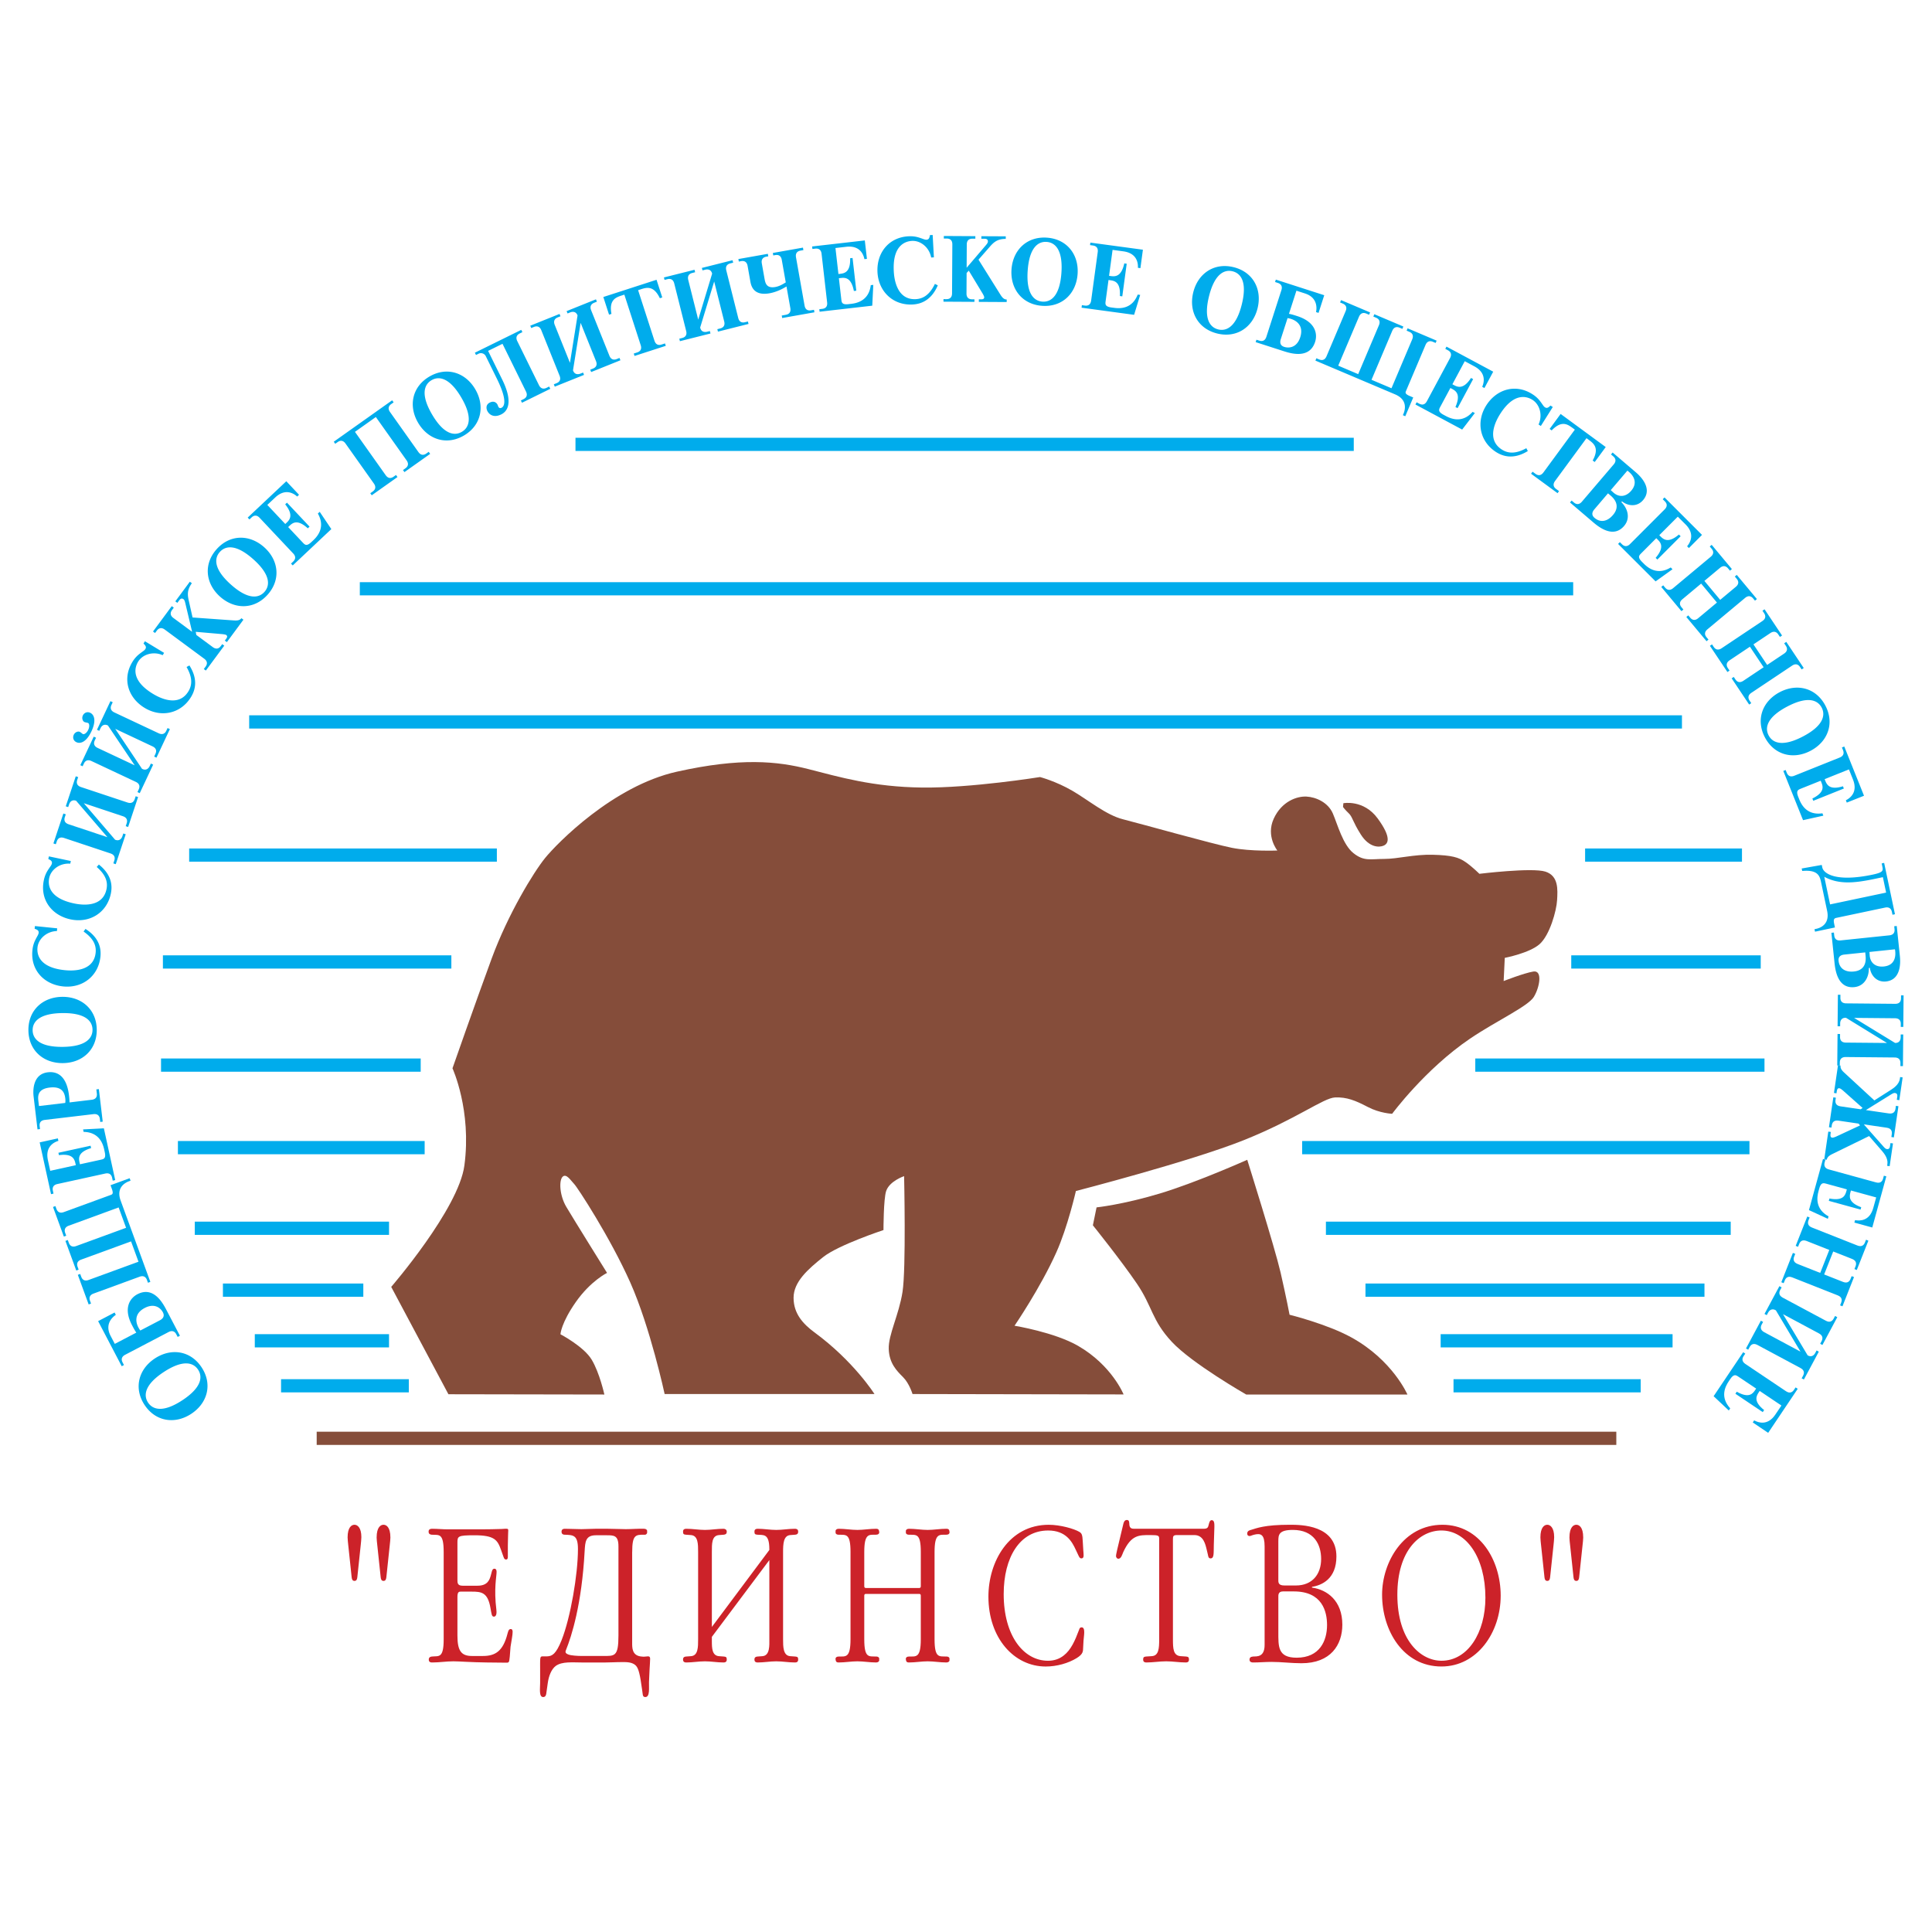 <svg xmlns="http://www.w3.org/2000/svg" width="2500" height="2500" viewBox="0 0 192.756 192.756"><g fill-rule="evenodd" clip-rule="evenodd"><path fill="#fff" d="M0 0h192.756v192.756H0V0z"/><path d="M44.739 139.104l-5.707-10.711s6.716-7.764 7.299-12.105c.742-5.52-1.187-9.703-1.187-9.703s2.285-6.539 3.916-10.968c1.633-4.432 4.174-8.595 5.331-10.02 1.158-1.424 6.755-7.181 13.135-8.604 6.38-1.425 10.029-1.049 13.134-.258 3.105.791 6.428 1.78 11.335 1.839 4.905.059 11.769-1.048 11.769-1.048s1.582.416 3.215 1.364c1.631.949 3.373 2.424 5.062 2.85 1.691.425 8.973 2.473 10.871 2.848 1.898.377 4.529.268 4.529.268s-1.156-1.425-.365-3.165c.791-1.742 2.324-2.266 3.273-2.216.947.05 2.156.583 2.631 1.69.475 1.109.998 3.117 2.057 3.957 1.059.841 1.701.574 3.066.574s2.947-.464 4.848-.416c1.896.05 2.59.258 3.273.733.682.474 1.373 1.167 1.373 1.167s5.264-.643 6.588-.218c1.324.425 1.227 1.79 1.166 2.849-.059 1.058-.73 3.481-1.74 4.382-1.008.9-3.48 1.374-3.48 1.374l-.111 2.313s2.01-.791 2.959-.949.633 1.584.051 2.533c-.586.949-3.838 2.443-6.381 4.174-4.48 3.045-7.754 7.486-7.754 7.486s-1.227-.049-2.432-.682c-1.209-.635-2.098-1-3.266-.949-1.166.049-3.857 2.164-9.129 4.271-5.27 2.107-16.725 5.064-16.725 5.064s-.82 3.6-1.949 6.113c-1.582 3.539-4.174 7.328-4.174 7.328s3.996.652 6.342 2.008c3.373 1.947 4.539 4.846 4.539 4.846l-21.058-.039s-.316-1.059-.948-1.691c-.634-.633-1.375-1.375-1.425-2.799-.05-1.424 1.009-3.383 1.374-5.697.366-2.314.159-11.553.159-11.553s-1.454.486-1.79 1.484c-.268.781-.268 3.896-.268 3.896s-4.479 1.475-6.013 2.691c-1.534 1.217-2.957 2.482-2.957 4.064s.949 2.611 2.057 3.432c3.957 2.898 6.015 6.172 6.015 6.172H66.311s-1.435-6.656-3.432-11.137c-1.998-4.48-5.272-9.496-5.588-9.811-.316-.316-.781-1.1-1.158-.732-.375.365-.316 1.85.367 3.006.683 1.158 4.065 6.588 4.065 6.588s-1.642.801-3.116 2.908c-1.474 2.105-1.533 3.215-1.533 3.215s2.324 1.215 3.115 2.531c.792 1.314 1.267 3.48 1.267 3.48l-15.559-.027z" fill="#854d3a"/><path d="M109.037 122.25l.367-1.789s2.59-.268 6.279-1.375c3.688-1.107 8.754-3.373 8.754-3.373s2.738 8.705 3.324 11.234c.58 2.533.898 4.225.898 4.225s3.758.93 6.172 2.264c4.113 2.266 5.588 5.697 5.588 5.697h-16.082s-5.43-3.105-7.438-5.271-1.9-3.482-3.48-5.805c-1.583-2.325-4.382-5.807-4.382-5.807zM134.029 80.137s2.02-.396 3.424 1.522c1.404 1.919 1.049 2.513.592 2.711-.453.197-1.443.197-2.273-1.108-.83-1.306-.83-1.76-1.207-2.117-.375-.355-.572-.632-.572-.632l.036-.376z" fill="#854d3a"/><path d="M18.193 139.703c-1.917 1.258-2.949.949-3.422.23-.473-.721-.346-1.789 1.571-3.049 1.918-1.258 2.949-.951 3.422-.23.473.719.346 1.789-1.571 3.049zm.889 1.354c1.628-1.07 2.135-2.959 1.035-4.633-1.1-1.676-3.035-1.961-4.663-.893s-2.134 2.959-1.035 4.633c1.1 1.674 3.035 1.963 4.663.893zM13.999 132.746a2.518 2.518 0 0 1-.194-.311c-.261-.498-.444-1.375.634-1.939.996-.52 1.596.021 1.813.436.073.143.235.512-.304.795l-1.949 1.019zm-4.209-.935l2.353 4.496.224-.117-.139-.266c-.104-.199-.181-.529.258-.758l4.33-2.268c.44-.229.667.021.771.221l.139.266.225-.117-1.351-2.58c-.352-.672-1.28-2.406-2.897-1.559-.697.365-1.445 1.338-.534 3.08.152.289.269.514.432.746l-2.148 1.123-.416-.795c-.63-1.203.22-1.902.518-2.1l-.122-.234-1.643.862zM14.763 127.98l-.103-.281c-.077-.211-.27-.49-.735-.32l-4.59 1.68c-.466.17-.432.508-.355.719l.103.279-.237.088-1.081-2.955.238-.086.102.281c.078.211.27.49.736.318l4.977-1.82-.743-2.029-4.977 1.818c-.466.17-.433.508-.355.719l.103.281-.238.088-1.081-2.955.237-.088.103.283c.077.209.269.488.735.318l4.977-1.82-.742-2.031-4.978 1.82c-.465.172-.433.508-.355.719l.103.279-.237.088-1.081-2.953.238-.088.103.281c.078.213.269.49.735.32l4.705-1.721c.149-.055.26-.135.089-.602l-.132-.361 1.909-.697.089.248-.158.057c-.378.139-1.307.627-.83 1.928l2.963 8.11-.237.085zM5.772 113.576l.054.248c-.458.139-1.337.59-1.045 1.926l.232 1.061 2.552-.561-.03-.135c-.09-.414-.241-1.061-1.655-.865l-.052-.238 3.21-.703.052.238c-1.384.418-1.235 1.057-1.143 1.477l.03.137 2.104-.461c.311-.066.513-.15.36-.807l-.046-.211c-.136-.621-.531-1.723-2.053-1.754l-.054-.246 2.075-.109 1.132 5.166-.247.055-.064-.293c-.048-.219-.2-.521-.686-.416l-4.774 1.047c-.484.105-.497.443-.449.664l.064.291-.248.055-1.132-5.166 1.813-.4zM3.888 110.35l-.054-.455c-.057-.484-.137-1.238 1.119-1.389 1.311-.154 1.504.596 1.562 1.098.017.141.016.291-.005.436l-2.622.31zm6.361 1.556l-.385-3.246-.251.029.049.418c.027.225-.019.559-.511.617l-2.212.264a8.388 8.388 0 0 0-.054-.691c-.248-2.092-1.294-2.412-2.112-2.314-1.543.182-1.482 1.891-1.423 2.395l.392 3.301.251-.031-.036-.297c-.026-.225.019-.559.512-.617l4.854-.576c.493-.057.615.258.642.48l.035.299.249-.031zM6.26 104.447c-2.294.023-2.994-.795-3.003-1.654-.009-.861.674-1.693 2.969-1.717 2.293-.025 2.995.791 3.004 1.654.009.862-.675 1.692-2.97 1.717zm.018 1.619c1.947-.02 3.394-1.338 3.374-3.342-.021-2.002-1.496-3.289-3.443-3.27-1.947.021-3.395 1.338-3.374 3.342.021 2.005 1.495 3.29 3.443 3.27zM5.707 92.62l-.027.271c-1.029.026-1.85.779-1.939 1.636-.075.726.198 2.007 2.722 2.267.597.061 2.876.223 3.08-1.743.076-.736-.221-1.426-1.204-2.11l.188-.263c1.458.922 1.567 2.054 1.493 2.771-.2 1.938-1.795 3.166-3.723 2.967-1.909-.197-3.267-1.637-3.062-3.611.039-.381.129-.702.295-1.033.19-.385.308-.524.327-.7.025-.242-.155-.327-.401-.408l.028-.271 2.223.227zM7.067 85.904l-.056.265c-1.026-.082-1.921.579-2.1 1.423-.151.713-.015 2.015 2.467 2.541.586.124 2.837.523 3.246-1.41.153-.724-.068-1.439-.974-2.225l.214-.242c1.353 1.071 1.342 2.208 1.193 2.913-.403 1.906-2.119 2.959-4.016 2.558-1.877-.397-3.076-1.971-2.666-3.913.079-.376.202-.685.402-.997.229-.363.361-.488.398-.662.05-.238-.119-.341-.354-.448l.056-.267 2.19.464zM7.595 79.891c-.485-.171-.66.234-.698.349l-.095.285-.24-.08.997-2.993.24.08-.095.284c-.071.214-.095.551.376.708l4.638 1.542c.471.157.654-.127.725-.34l.095-.284.24.079-.994 2.986-.24-.08.095-.285c.071-.212.094-.551-.376-.707l-3.9-1.298 3.12 3.643c.524.204.699-.261.725-.341l.095-.283.24.08-.994 2.984-.24-.08.095-.284c.071-.214.094-.551-.376-.708L6.39 83.604c-.471-.155-.654.128-.725.341l-.096.285-.24-.08.994-2.985.24.08-.095.285c-.071.212-.095.55.376.707l3.874 1.289-3.123-3.635zM10.767 72.381c-.463-.228-.684.154-.735.265l-.127.271-.23-.107 1.343-2.856.229.108-.128.271c-.095.204-.158.536.291.747l4.423 2.08c.449.211.665-.051.76-.254l.127-.27.229.107-1.338 2.847-.229-.106.127-.272c.095-.204.159-.536-.291-.747l-3.72-1.749 2.668 3.985c.497.265.724-.176.76-.252l.127-.271.229.108-1.339 2.847-.229-.107.127-.271c.096-.204.159-.536-.29-.747L9.128 75.93c-.449-.212-.665.049-.76.252l-.125.268-.229-.108 1.338-2.846.229.107-.127.271c-.096.203-.159.536.29.747l3.695 1.736-2.672-3.976zm-1.975-.246c-.084-.04-.256-.048-.375-.103-.153-.072-.285-.362-.15-.65.12-.254.413-.417.734-.266.424.2.61.815.124 1.848-.485 1.035-1.078 1.283-1.502 1.084-.322-.152-.384-.48-.265-.735.135-.289.443-.371.596-.299.119.055.235.183.319.223.11.051.363-.068.53-.424s.1-.625-.011-.678zM16.372 65.136l-.141.232c-.94-.416-2.005-.086-2.451.651-.378.624-.678 1.899 1.492 3.212.513.311 2.506 1.428 3.529-.261.383-.632.41-1.383-.187-2.422l.283-.157c.924 1.457.539 2.525.166 3.142-1.008 1.667-2.976 2.096-4.633 1.093-1.642-.995-2.255-2.875-1.227-4.574a2.87 2.87 0 0 1 .708-.808c.337-.267.502-.342.594-.494.126-.208 0-.362-.187-.541l.14-.232 1.914 1.159zM18.476 60.128c-.049-.2-.097-.292-.172-.349-.113-.082-.258-.108-.414.104l-.195.263-.203-.149 1.447-1.958.203.149c-.46.639-.452 1.099-.31 1.727l.38 1.691 4.135.296c.324.018.575-.005.736-.224l.204.15-1.652 2.236-.204-.151.117-.157c.122-.167.17-.293.027-.399-.068-.051-.313-.08-.388-.089l-2.66-.231.061.312 1.641 1.213c.399.295.662.083.796-.099l.145-.196.204.15-1.837 2.484-.203-.149.178-.241c.134-.182.261-.495-.138-.79l-3.931-2.905c-.399-.295-.661-.081-.795.099l-.178.241-.204-.151 1.87-2.53.204.151-.179.241c-.133.18-.261.495.139.789l1.867 1.379-.691-2.907zM23.033 58.318c-1.71-1.529-1.677-2.605-1.103-3.247.574-.643 1.64-.794 3.35.734 1.71 1.529 1.678 2.606 1.104 3.249-.575.641-1.641.793-3.351-.736zm-1.08 1.209c1.452 1.298 3.409 1.3 4.745-.192 1.335-1.494 1.113-3.438-.338-4.736-1.452-1.298-3.409-1.301-4.744.192-1.335 1.493-1.115 3.437.337 4.736zM29.834 49.365l-.184.175c-.355-.322-1.194-.844-2.189.092l-.791.744 1.791 1.902.102-.096c.306-.289.784-.751-.109-1.863l.177-.168 2.253 2.393-.177.166c-1.071-.972-1.541-.516-1.855-.22l-.102.095 1.477 1.569c.218.231.393.362.877-.107l.157-.146c.463-.437 1.206-1.342.451-2.663l.185-.173 1.16 1.723-3.851 3.626-.173-.183.218-.206c.164-.154.344-.44.004-.801l-3.351-3.559c-.34-.362-.636-.198-.8-.044l-.219.205-.173-.185 3.852-3.626 1.27 1.35zM36.944 49.211l.244-.174c.184-.13.402-.388.115-.793l-2.827-3.986c-.288-.406-.603-.285-.786-.154l-.245.173-.146-.206 5.828-4.133.146.207-.244.172c-.183.13-.402.389-.115.793l2.827 3.987c.287.405.604.285.786.155l.245-.174.146.206-2.566 1.819-.146-.206.244-.174c.184-.129.402-.388.115-.792l-3.066-4.324-2.085 1.479 3.065 4.323c.287.405.604.284.787.153l.244-.172.146.206-2.567 1.82-.145-.205zM43.114 41.362c-1.163-1.977-.805-2.992-.062-3.428.743-.437 1.804-.257 2.967 1.719s.804 2.993.062 3.43c-.743.437-1.805.258-2.967-1.721zm-1.397.822c.987 1.678 2.85 2.278 4.577 1.263 1.727-1.016 2.108-2.936 1.121-4.614-.987-1.679-2.85-2.277-4.577-1.261-1.727 1.015-2.108 2.934-1.121 4.612zM51.967 39.954l.269-.133c.202-.099.458-.319.239-.765l-2.34-4.754-1.437.707 1.406 2.856c1.269 2.58.311 3.282-.102 3.483-.747.369-1.21.002-1.38-.344-.074-.15-.227-.607.253-.843.419-.208.673.034.76.21.017.034.034.067.042.104.013.026.021.063.033.088.079.159.195.186.33.119.244-.12.645-.641-.455-2.876l-1.108-2.25a.54.54 0 0 0-.752-.255l-.235.116-.111-.228 4.628-2.278.112.227-.269.133c-.202.1-.458.319-.239.765l2.159 4.385c.219.444.551.376.752.277l.269-.133.112.227-2.823 1.39-.113-.228zM57.622 31.471c-.184-.482-.605-.353-.719-.309l-.278.112-.094-.234 2.927-1.176.094.234-.278.112c-.208.083-.481.283-.296.744L60.8 35.49c.185.46.521.417.729.333l.278-.112.094.234-2.919 1.173-.095-.234.279-.112c.208-.084.48-.285.296-.745l-1.532-3.815-.762 4.736c.184.532.651.365.729.333l.278-.112.094.234-2.919 1.173-.095-.236.278-.11c.209-.084.481-.285.296-.745l-1.822-4.535c-.185-.461-.52-.417-.729-.334l-.278.112-.094-.234 2.919-1.172.094.234-.278.111c-.208.083-.48.285-.296.746l1.521 3.787.756-4.729zM65.296 33.993c.153.472.49.452.704.382l.348-.111.078.24-3.118 1.009-.078-.24.348-.113c.214-.07.499-.25.346-.722l-1.632-5.042-.258.083c-.588.191-1.289.428-1.028 1.839l-.241.077-.57-1.763 5.309-1.719.571 1.764-.24.077c-.617-1.295-1.324-1.077-1.912-.887l-.258.084 1.631 5.042zM71.049 27.305c-.117-.502-.553-.431-.671-.402l-.29.073-.062-.244 3.06-.77.062.246-.292.072c-.217.055-.515.217-.394.698l1.19 4.741c.119.481.458.483.676.429l.291-.073.062.245-3.051.767-.062-.245.29-.073c.219-.055.517-.217.396-.698l-1-3.986-1.397 4.588c.109.551.595.448.677.428l.29-.072.062.245-3.051.766-.062-.246.291-.073c.218-.055.515-.216.395-.698l-1.19-4.741c-.12-.481-.458-.482-.677-.429l-.29.074-.062-.246 3.053-.765.06.245-.29.074c-.219.054-.515.216-.395.698l.994 3.959 1.387-4.587zM78.469 28.581c-.514.319-1.096.574-1.695.68-1.503.267-1.813-.62-1.907-1.154l-.279-1.578c-.086-.488-.424-.514-.646-.475l-.23.041-.044-.249 2.94-.522.043.249-.202.036c-.221.04-.529.18-.443.668l.261 1.475c.083.461.176 1.044 1.088.882.396-.071.715-.26 1.041-.459l-.398-2.25c-.088-.489-.425-.515-.645-.475l-.203.036-.044-.248 3.005-.533.045.248-.295.053c-.222.039-.529.18-.443.667l.854 4.813c.086.489.424.515.645.475l.295-.051.044.249-3.217.571-.045-.249.415-.075c.221-.039.529-.179.443-.667l-.383-2.158zM86.494 25.828l-.251.029c-.091-.47-.452-1.391-1.81-1.235l-1.079.123.296 2.596.14-.017c.418-.047 1.078-.132 1.028-1.559l.242-.027.372 3.265-.241.028c-.276-1.42-.926-1.337-1.354-1.288l-.141.017.245 2.139c.036.317.098.527.767.44.075-.009.14-.017.215-.024.633-.072 1.768-.353 1.954-1.864l.251-.028-.102 2.075-5.255.602-.028-.251.297-.034c.223-.024.54-.146.483-.639l-.555-4.856c-.057-.493-.392-.54-.616-.514l-.298.035-.028-.251 5.256-.602.212 1.84zM93.175 25.677l-.272.014c-.187-1.011-1.06-1.704-1.918-1.656-.73.04-1.952.51-1.811 3.044.032.598.233 2.875 2.206 2.767.738-.042 1.373-.442 1.895-1.521l.29.143c-.683 1.585-1.782 1.871-2.502 1.911-1.944.107-3.409-1.275-3.516-3.21-.105-1.917 1.103-3.483 3.084-3.593.384-.021.713.018 1.066.128.411.128.565.223.743.213.243-.013.298-.204.341-.46l.271-.014.123 2.234zM98.383 24.439c.131-.158.18-.252.18-.345 0-.142-.064-.273-.326-.274l-.328-.001.002-.252 2.434.012-.002.254c-.787.004-1.154.283-1.576.768l-1.141 1.305 2.199 3.514c.176.272.344.461.615.462l-.002.252-2.779-.015v-.254l.195.001c.207.002.338-.034.34-.212 0-.085-.119-.301-.158-.367l-1.381-2.283-.216.233-.011 2.042c-.004.497.323.582.549.583l.244.001-.002.253-3.089-.018.001-.252.299.001c.225.001.554-.081.556-.577l.029-4.887c.002-.498-.325-.583-.55-.583l-.3-.003.002-.252 3.144.018v.252l-.299-.001c-.226-.001-.554.081-.557.577l-.013 2.322 1.941-2.274zM102.533 26.995c.162-2.289 1.033-2.922 1.893-2.86.859.06 1.633.81 1.471 3.097-.164 2.289-1.033 2.922-1.893 2.862-.859-.063-1.633-.812-1.471-3.099zm-1.615-.116c-.137 1.942 1.059 3.491 3.057 3.633s3.398-1.223 3.537-3.167c.139-1.942-1.057-3.492-3.057-3.633-1.998-.141-3.398 1.224-3.537 3.167zM113.779 26.753l-.25-.035c.027-.478-.096-1.458-1.451-1.642l-1.076-.146-.35 2.589.139.019c.416.056 1.076.137 1.379-1.26l.242.034-.441 3.257-.24-.034c.08-1.443-.57-1.522-.996-1.58l-.139-.02-.291 2.134c-.041.315-.035.535.635.616l.215.028c.631.087 1.801.095 2.354-1.323l.248.033-.607 1.987-5.244-.711.035-.251.297.04c.223.03.559-.01.625-.501l.658-4.842c.064-.492-.248-.619-.471-.65l-.297-.04.033-.25 5.242.709-.249 1.839zM120.623 29.56c.553-2.225 1.52-2.7 2.355-2.492.836.207 1.469 1.077.916 3.305-.553 2.227-1.52 2.7-2.355 2.493-.836-.209-1.469-1.079-.916-3.306zm-1.572-.391c-.469 1.891.441 3.621 2.387 4.104 1.945.483 3.559-.621 4.029-2.511.469-1.891-.441-3.622-2.387-4.105-1.943-.482-3.56.623-4.029 2.512zM128.461 31.737c.121.019.242.048.357.085.533.172 1.279.668.906 1.827-.346 1.069-1.154 1.104-1.6.959-.15-.049-.525-.198-.338-.777l.675-2.094zm3.658-2.283l-4.83-1.557-.076.239.283.093c.215.068.5.25.348.722l-1.498 4.651c-.154.473-.49.452-.705.384l-.285-.092-.078.24 2.771.894c.723.233 2.602.818 3.16-.919.242-.749.094-1.966-1.777-2.571-.314-.101-.553-.178-.832-.228l.744-2.309.855.277c1.293.416 1.176 1.509 1.102 1.859l.25.081.568-1.764zM131.338 35.744l.277.117c.207.088.541.138.734-.319l1.906-4.5c.195-.457-.074-.663-.281-.75l-.275-.118.1-.232 2.896 1.228-.1.233-.275-.117c-.207-.088-.541-.138-.736.319l-2.068 4.878 1.992.845 2.068-4.88c.193-.457-.076-.661-.281-.749l-.277-.117.1-.233 2.896 1.228-.098.233-.277-.117c-.207-.088-.541-.138-.736.319l-2.066 4.88 1.992.843 2.068-4.879c.191-.458-.076-.662-.283-.749l-.275-.118.098-.233 2.896 1.229-.098.232-.277-.116c-.205-.089-.541-.139-.734.318l-1.955 4.612c-.061.147-.078.282.379.477l.352.147-.793 1.872-.242-.103.066-.155c.156-.371.434-1.383-.842-1.924l-7.949-3.368.098-.233zM148.102 38.715l-.223-.12c.193-.438.422-1.4-.783-2.045l-.957-.514-1.234 2.303.123.066c.371.199.963.504 1.734-.695l.213.114-1.553 2.896-.213-.115c.582-1.324 0-1.625-.381-1.83l-.123-.065-1.018 1.898c-.15.279-.219.488.379.799.066.035.125.065.191.102.561.3 1.654.717 2.666-.418l.223.12-1.266 1.647-4.662-2.5.119-.223.266.142c.197.105.525.187.76-.251l2.311-4.307c.234-.438-.016-.667-.213-.772l-.264-.142.119-.223 4.662 2.5-.876 1.633zM153.73 42.499l-.229-.145c.432-.934.119-2.003-.609-2.462-.617-.389-1.887-.711-3.238 1.436-.318.508-1.473 2.481.199 3.533.627.394 1.375.434 2.428-.144l.15.285c-1.471.899-2.533.496-3.145.112-1.648-1.038-2.043-3.012-1.012-4.653 1.023-1.624 2.916-2.204 4.594-1.146.324.204.572.427.797.721.26.341.332.509.482.604.207.129.361.005.543-.179l.232.146-1.192 1.892zM155.148 47.988c-.293.399-.078.663.104.795l.295.217-.15.204-2.643-1.939.15-.204.295.216c.182.133.494.259.789-.142l3.135-4.271-.219-.161c-.498-.366-1.102-.796-2.094.241l-.203-.149 1.098-1.495 4.498 3.302-1.098 1.495-.203-.15c.691-1.257.1-1.702-.398-2.068l-.219-.161-3.137 4.27zM162.363 46.957c.057.035.1.071.148.114.18.151 1.062.919.238 1.888-.523.613-1.209.693-1.781.18l-.264-.238 1.659-1.944zm-5.724 3.176l2.314 1.975c.654.559 2.039 1.592 3.084.366.633-.74.396-1.704-.275-2.375l.068-.078c.559.453 1.475.606 2.102-.126 1.039-1.219-.412-2.505-.732-2.779l-2.307-1.969-.164.193.229.194c.17.146.365.423.043.8l-3.174 3.718c-.32.377-.625.229-.797.083l-.229-.194-.162.192zm3.791-.912l.26.219c1.074.918.426 1.719.232 1.947-.547.642-1.238.79-1.838.278-.414-.352-.123-.72-.008-.855l1.354-1.589zM168.502 54.68l-.18-.179c.312-.365.809-1.219-.158-2.185l-.77-.768-1.846 1.849.1.099c.297.298.775.761 1.859-.167l.172.173-2.322 2.326-.172-.172c.939-1.1.469-1.556.166-1.861l-.102-.1-1.521 1.525c-.225.226-.35.403.133.873l.152.152c.451.451 1.379 1.164 2.676.37l.178.179-1.688 1.211-3.742-3.737.178-.179.213.211c.158.158.451.331.801-.021l3.455-3.458c.35-.352.178-.643.02-.801l-.213-.213.178-.179 3.742 3.739-1.309 1.313zM171.623 59.848l1.561-1.302c.381-.318.234-.623.09-.796l-.191-.23.195-.161 2.01 2.408-.193.162-.193-.23c-.113-.136-.391-.381-.793-.045l-3.754 3.131c-.381.318-.236.624-.092.796l.193.23-.195.163-2.016-2.416.195-.163.191.23c.145.173.418.371.799.053l1.869-1.56-1.576-1.892-1.869 1.56c-.383.318-.236.625-.092.798l.191.229-.195.162-2.014-2.416.193-.161.191.229c.145.173.42.371.801.053l3.752-3.132c.381-.316.236-.623.092-.796l-.191-.229.193-.163 2.016 2.416-.193.161-.191-.229c-.145-.172-.42-.371-.801-.053l-1.559 1.302 1.576 1.891zM176.309 66.34l1.689-1.128c.412-.275.301-.595.176-.782l-.166-.25.209-.141 1.742 2.609-.209.14-.168-.25c-.098-.148-.348-.42-.783-.129l-4.064 2.713c-.412.276-.303.596-.178.782l.168.25-.211.14-1.746-2.616.209-.141.166.25c.125.187.377.412.791.136l2.023-1.352-1.367-2.048-2.023 1.353c-.414.275-.301.595-.176.781l.166.249-.211.141-1.748-2.616.213-.141.166.249c.125.187.375.413.789.138l4.064-2.715c.412-.276.301-.595.176-.782l-.166-.249.211-.141 1.746 2.616-.211.14-.166-.248c-.125-.187-.377-.412-.789-.138l-1.689 1.129 1.367 2.051zM178.318 70.49c2.031-1.065 3.027-.657 3.43.106.398.764.168 1.814-1.863 2.879s-3.029.658-3.428-.105c-.4-.763-.17-1.815 1.861-2.88zm-.752-1.435c-1.725.905-2.414 2.736-1.482 4.51.93 1.774 2.828 2.249 4.551 1.344 1.727-.904 2.416-2.735 1.484-4.51-.93-1.774-2.828-2.248-4.553-1.344zM184.254 80.077l-.094-.234c.428-.212 1.221-.802.711-2.071l-.402-1.008-2.426.971.053.131c.156.39.412 1.004 1.775.58l.09.226-3.049 1.224-.092-.227c1.297-.64 1.045-1.246.885-1.646l-.053-.13-2 .801c-.295.119-.48.234-.221.857l.08.2c.236.591.807 1.612 2.312 1.392l.094.236-2.027.449-1.969-4.911.234-.094.111.278c.084.208.285.482.744.298l4.537-1.818c.461-.186.418-.521.334-.729l-.111-.278.234-.094 1.969 4.911-1.719.686zM182.588 90.233l-.58-2.757c1.48.807 3.086.611 4.938.23.176-.036.34-.07.514-.108l.395-.083.324 1.539-5.591 1.179zm5.394-4.142l-.246.052.076.367c.078.375.02.541-.971.75-3.738.789-4.91-.141-5.029-.708l-.055-.257-2.002.355.053.247c1.549-.144 1.75.492 1.879 1.107l.607 2.877c.285 1.356-.703 1.708-1.096 1.79l-.166.036.053.247 1.988-.42-.078-.367c-.086-.412-.018-.541.211-.59l4.865-1.026c.484-.102.635.201.682.421l.062.293.246-.053-1.079-5.121zM189.057 94.712c.016.064.023.12.029.186.023.233.137 1.397-1.131 1.528-.801.084-1.352-.328-1.414-1.094l-.025-.354 2.541-.266zm-6.338-1.646l.314 3.026c.09.857.381 2.559 1.982 2.393.969-.102 1.463-.963 1.439-1.91l.102-.011c.094.716.65 1.456 1.611 1.358 1.592-.168 1.428-2.099 1.385-2.519l-.314-3.016-.252.026.031.297c.023.224-.025.559-.52.61l-4.861.506c-.494.051-.611-.266-.635-.489l-.031-.297-.251.026zm3.377 1.955l.033.334c.148 1.406-.873 1.541-1.172 1.572-.838.086-1.441-.283-1.521-1.065-.059-.54.406-.608.584-.625l2.076-.216zM189.072 104.055c.514.014.557-.424.559-.547l.002-.299.252.002-.029 3.154-.252-.002.002-.299c.002-.227-.078-.555-.576-.559l-4.885-.045c-.498-.004-.586.322-.586.547l-.004.301-.252-.002.029-3.146.252.002-.002.299c-.004.225.078.555.574.559l4.109.037-4.088-2.51c-.561-.033-.584.465-.584.547l-.002.301-.254-.002.029-3.146.252.002-.002.301c-.002.225.078.553.576.557l4.887.045c.496.006.584-.322.584-.547l.004-.299.254.002-.029 3.146-.254-.002.004-.301c.002-.225-.08-.553-.576-.559l-4.082-.037 4.088 2.5z" fill="#00acec"/><path d="M183.631 106.314c-.045.305.203.551.311.65l3.061 2.824 1.68-1.07c.209-.141.783-.5.867-1.084l.025-.176.252.035-.332 2.271-.25-.037.045-.314c.039-.26-.082-.344-.221-.363-.092-.016-.191.018-.367.125l-2.541 1.578 2.299.336c.49.07.621-.24.654-.463l.041-.297.252.037-.455 3.113-.25-.037.043-.297c.033-.223-.004-.559-.494-.631l-2.299-.336 1.982 2.24c.139.152.223.213.316.227.139.02.277-.025.316-.287l.047-.312.25.035-.332 2.27-.25-.037.025-.174c.084-.586-.361-1.096-.521-1.289l-1.303-1.506-3.74 1.828c-.133.066-.441.23-.486.535l-.25-.037.404-2.77.252.035-.031.205c-.023.176-.012.34.164.365.111.016.334-.084.385-.104l2.396-1.117-.143-.182-2.021-.297c-.49-.07-.619.24-.654.465l-.033.23-.25-.037.436-2.982.252.035-.035.232c-.033.223.004.559.494.631l2.021.295.188-.133-1.977-1.756c-.041-.035-.227-.195-.336-.211-.178-.025-.238.127-.264.303l-.029.205-.25-.039.404-2.77.252.04z" fill="#00acec"/><path d="M185.012 121.977l.066-.244c.471.092 1.459.1 1.82-1.219l.289-1.047-2.52-.691-.037.135c-.111.406-.277 1.049 1.064 1.535l-.064.234-3.17-.871.064-.234c1.42.273 1.586-.359 1.699-.775l.037-.137-2.076-.57c-.307-.084-.525-.105-.695.547l-.057.209c-.168.613-.332 1.773 1.002 2.508l-.068.244-1.887-.869 1.4-5.1.244.066-.08.289c-.059.217-.064.555.414.686l4.713 1.295c.479.133.646-.162.705-.379l.08-.289.244.066-1.402 5.102-1.785-.491zM181.996 127.152l1.891.746c.461.182.658-.092.742-.301l.109-.277.236.092-1.152 2.918-.236-.094.111-.277c.066-.166.146-.527-.342-.719l-4.545-1.795c-.461-.184-.66.09-.742.299l-.111.279-.234-.094 1.154-2.926.236.094-.111.279c-.082.209-.123.545.338.727l2.264.895.904-2.291-2.264-.895c-.461-.182-.658.092-.742.301l-.109.279-.236-.092 1.156-2.928.234.094-.109.277c-.082.209-.125.545.338.727l4.545 1.797c.461.182.66-.092.742-.301l.111-.279.234.094-1.156 2.926-.234-.094.111-.277c.082-.209.123-.545-.338-.729l-1.891-.746-.904 2.291zM180.352 135.227c.449.25.689-.119.748-.227l.141-.266.223.121-1.49 2.781-.223-.119.141-.266c.107-.197.188-.525-.25-.76l-4.309-2.309c-.436-.234-.664.016-.771.211l-.143.266-.223-.119 1.486-2.773.223.119-.143.264c-.105.199-.186.527.252.762l3.623 1.941-2.455-4.119c-.482-.291-.732.137-.771.213l-.143.264-.223-.121 1.486-2.771.223.119-.143.264c-.105.199-.186.527.25.762l4.311 2.307c.436.236.664-.014.771-.211l.141-.264.223.119-1.484 2.773-.223-.121.141-.264c.105-.199.186-.527-.25-.762l-3.6-1.928 2.461 4.114zM174.873 141.918l.141-.209c.418.236 1.352.557 2.113-.578l.605-.9-2.168-1.457-.078.117c-.234.35-.598.908.521 1.793l-.137.203-2.729-1.832.137-.203c1.258.711 1.617.162 1.855-.195l.08-.117-1.789-1.199c-.264-.178-.463-.268-.832.299l-.119.178c-.355.529-.879 1.576.152 2.695l-.143.211-1.514-1.424 2.949-4.391.209.141-.166.248c-.125.188-.238.506.174.783l4.057 2.723c.412.277.666.053.791-.135l.166-.248.211.141-2.949 4.393-1.537-1.037z" fill="#00acec"/><path d="M34.738 154.088c-.02-.229-.057-.477-.057-.705 0-1.01.4-1.258.686-1.258s.686.268.686 1.238c0 .248-.038.477-.057.725l-.343 3.24c-.019.189-.057.4-.286.4-.229 0-.267-.211-.286-.4l-.343-3.24zm2.896 0c-.019-.229-.057-.457-.057-.686 0-1.086.438-1.277.687-1.277.247 0 .686.191.686 1.277 0 .229-.038.457-.057.686l-.343 3.24c-.02.189-.058.4-.286.4-.229 0-.268-.211-.286-.4l-.344-3.24zM44.266 154.85c0-1.963-.477-1.676-1.201-1.732-.114-.02-.304-.039-.304-.307 0-.246.19-.285.343-.285.534 0 1.048.057 1.582.057h3.239c.533 0 1.696-.018 2.153-.037.552-.039.629-.059.629.152 0 .152-.02.324-.02.59l-.019.896v1.123c0 .078 0 .287-.171.287-.209 0-.229-.191-.324-.438l-.19-.535c-.343-.971-.648-1.447-2.63-1.447-1.696 0-1.715.094-1.715.762v3.678c0 .307 0 .592.515.592h1.486c.991 0 1.201-.555 1.334-1.049l.095-.361c.057-.23.152-.287.267-.287.095 0 .209.057.209.324 0 .477-.286 1.658-.019 3.793.076.648-.191.666-.248.666-.229 0-.229-.248-.343-.857-.267-1.58-.914-1.639-1.887-1.639H45.98c-.171 0-.342 0-.342.535v3.85c0 1.523.381 2.037 1.448 2.037h1.105c1.257 0 2.001-.514 2.439-2.211.058-.189.096-.477.324-.477.172 0 .191.172.191.287 0 .324-.114.857-.209 1.486-.038.381-.02.381-.077.99-.038.268-.038.42-.095.516-.076.096-.172.076-.324.076l-1.887-.02c-1.619-.02-2.744-.115-3.315-.115-.705 0-1.391.115-2.096.115-.134 0-.363 0-.363-.287 0-.246.172-.285.305-.305.686-.076 1.182.23 1.182-1.732v-8.691zM61.703 163.18c0 2.133-.382 2.037-1.582 2.037h-2.058c-.401 0-1.106-.037-1.372-.152-.344-.133-.286-.285-.21-.477.533-1.314 1.562-4.498 1.849-9.834.057-.914.076-1.58 1.124-1.58h1.067c.724 0 1.182 0 1.182 1.104v8.902zm1.371-8.33c0-1.732.343-1.732 1.201-1.732h.095c.077 0 .172-.096.19-.172.019-.039 0-.096 0-.135 0-.037.019-.074 0-.113-.019-.057-.095-.172-.304-.172-.61-.02-1.22.039-1.811.039-.59 0-1.181-.039-1.772-.039h-1.277c-.458 0-.934.039-1.391.039-.553 0-1.086-.039-1.658-.039-.057 0-.323 0-.323.285 0 .268.19.307.305.307.839.037 1.333 0 1.333 1.428 0 2.535-.743 6.859-1.638 9.109-.553 1.373-.934 1.582-1.43 1.6h-.477c-.267.02-.228.096-.228 1.602v1.068c0 .533-.134 1.391.304 1.391.267 0 .306-.268.324-.457l.133-.934c.095-.705.362-1.393.8-1.717.629-.457 1.678-.342 2.573-.342h2.4c.591 0 .935-.039 1.678-.039.381 0 .991-.018 1.353.363.267.305.4.877.61 2.4l.057.42c.019.113.019.305.267.305.477 0 .344-.953.362-1.486l.057-1.258c.019-.305.057-.896.057-1.066 0-.25-.133-.25-.229-.25-.077 0-.152.02-.229.02-.134.02-.248.02-.381 0-.991-.076-.954-.895-.954-1.41v-9.015h.003zM76.757 154.641v-.076c0-1.619-.61-1.391-1.2-1.447-.229-.02-.286-.076-.286-.307 0-.246.171-.285.323-.285.61 0 1.239.115 1.85.115.628 0 1.237-.115 1.867-.115.113 0 .323.02.323.285 0 .115-.02.287-.305.307l-.495.037c-.667.059-.706.877-.706 1.695v8.691c0 .742 0 1.639.706 1.695l.514.037c.229.02.286.076.286.305 0 .248-.171.287-.323.287-.63 0-1.239-.115-1.867-.115-.611 0-1.221.115-1.85.115-.115 0-.323-.02-.323-.287 0-.113.018-.285.304-.305l.496-.037c.762-.057.687-1.123.687-1.695v-7.891l-5.736 7.66v.42c0 .705.02 1.449.705 1.506l.496.037c.229.02.286.076.286.305 0 .268-.21.287-.323.287-.63 0-1.239-.115-1.85-.115-.628 0-1.238.115-1.867.115-.114 0-.323-.02-.323-.287 0-.113.018-.285.304-.305l.496-.037c.705-.057.705-.896.705-1.695v-8.691c0-.799 0-1.637-.705-1.695l-.515-.037c-.228-.02-.285-.076-.285-.307 0-.246.171-.285.323-.285.629 0 1.259.115 1.867.115.611 0 1.201-.115 1.85-.115.171 0 .323.096.323.285 0 .268-.171.287-.306.307l-.476.037c-.724.059-.705.877-.705 1.695v7.471l5.735-7.68zM84.857 154.85c0-1.943-.477-1.695-1.202-1.732-.076 0-.247-.02-.286-.172-.018-.039 0-.096 0-.135 0-.037-.018-.074 0-.113.019-.057.095-.172.305-.172.629 0 1.258.115 1.868.115.61 0 1.239-.115 1.867-.115.286 0 .286.172.306.285 0 .039.019.096 0 .135-.02.057-.076.172-.306.172-.685.02-1.181-.191-1.181 1.732v3.393c0 .096.02.191.152.191h5.337c.133 0 .152-.096.152-.191v-3.393c0-1.943-.476-1.695-1.2-1.732-.077 0-.248-.02-.286-.172-.02-.039 0-.096 0-.135 0-.037-.02-.074 0-.113.019-.057.095-.172.304-.172.63 0 1.258.115 1.869.115.609 0 1.238-.115 1.868-.115.286 0 .286.172.304.285 0 .039.019.096 0 .135-.018.057-.076.172-.304.172-.687.02-1.183-.191-1.183 1.732v8.691c0 1.943.477 1.695 1.2 1.732.078 0 .249.02.286.172.019.039 0 .096 0 .133 0 .039.019.076 0 .115-.018.057-.096.172-.304.172-.63 0-1.258-.115-1.868-.115-.61 0-1.239.115-1.869.115-.285 0-.285-.172-.304-.287 0-.037-.02-.094 0-.133.019-.057.076-.172.304-.172.687-.02 1.182.191 1.182-1.732v-4.326c0-.096-.019-.191-.152-.191H86.38c-.132 0-.152.096-.152.191v4.326c0 1.943.477 1.695 1.2 1.732.076 0 .249.02.286.172.019.039 0 .096 0 .133 0 .039.019.076 0 .115-.02.057-.096.172-.306.172-.628 0-1.257-.115-1.867-.115-.609 0-1.238.115-1.868.115-.286 0-.286-.172-.305-.287 0-.037-.018-.094 0-.133.019-.057.077-.172.305-.172.687-.02 1.183.191 1.183-1.732v-8.691h.001zM108.084 154.717c.02.363.115.764-.189.764-.172 0-.229-.154-.305-.307l-.268-.57c-.361-.783-.971-1.906-2.744-1.906-2.838 0-4.439 2.688-4.439 6.346 0 4.174 2 6.65 4.422 6.65.59 0 1.125-.17 1.58-.535.705-.551 1.105-1.447 1.525-2.57.037-.115.076-.23.248-.23.42 0 .211.896.189 1.336l-.037.686c-.02.342.037.629-.648 1.049-.838.514-1.982.838-3.086.838-3.145 0-5.717-2.82-5.717-6.975 0-3.469 2.037-7.166 6.021-7.166 1.162 0 2.533.4 3.049.705.248.152.305.287.342.934l.057.951zM120.09 152.525c.4 0 .439-.152.496-.381s.115-.477.305-.477c.287 0 .268.4.268.686l-.057 1.773c-.02.877.037 1.354-.324 1.354-.211 0-.23-.191-.268-.381l-.096-.402c-.152-.646-.344-1.543-1.258-1.543h-1.732c-.363 0-.4.113-.4.4v9.986c0 .914.02 1.639.762 1.695l.553.037c.229.02.285.096.285.305 0 .248-.17.287-.324.287-.648 0-1.295-.115-1.943-.115-.666 0-1.314.115-1.982.115-.152 0-.322-.039-.322-.287 0-.209.057-.285.285-.305l.57-.037c.707-.039.744-.781.744-1.695v-9.986c0-.342-.037-.4-.896-.4-1.104 0-1.887-.037-2.686 1.695-.115.268-.211.668-.496.668-.096 0-.229-.096-.229-.287 0-.057.02-.189.115-.609l.609-2.553c.037-.172.113-.42.361-.42s.229.229.248.496c.039.381.305.381.533.381h6.879zM127.541 153.744c0-.607.039-1.104 1.449-1.104 2.096 0 2.82 1.447 2.82 2.896 0 1.543-.896 2.648-2.516 2.648h-1.145c-.666 0-.609-.344-.609-.668v-3.772h.001zm-1.371 10.369c0 1.236-.762 1.141-1.162 1.16-.248.02-.344.135-.344.305 0 .268.248.287.363.287.627 0 1.219-.057 1.828-.057.992 0 1.982.133 2.992.133 2.916 0 4.078-1.828 4.078-3.85 0-2.381-1.506-3.488-3.029-3.697v-.076c.99-.152 2.438-.801 2.438-3.029 0-3.145-3.523-3.164-4.629-3.164-2.574 0-3.316.344-3.908.516-.133.037-.361.096-.361.361 0 .211.152.248.229.248.113 0 .229-.076.457-.133.686-.172 1.049-.02 1.049 1.18v9.816h-.001zm1.371-4.765c0-.172-.037-.572.459-.572h1.086c2.838 0 3.314 2.002 3.314 3.355 0 1.58-.742 3.258-3.029 3.258-1.906 0-1.83-1.125-1.83-2.592v-3.449zM143.816 165.693c-2.039 0-4.402-1.982-4.402-6.594 0-4.402 2.23-6.402 4.402-6.402 2.459 0 4.383 2.668 4.383 6.707 0 3.489-1.754 6.289-4.383 6.289zm0 .573c3.543 0 5.908-3.373 5.908-7.07 0-3.525-2.078-7.07-5.812-7.07-3.889 0-6.021 3.736-6.021 6.975 0 3.583 2.113 7.165 5.925 7.165zM153.744 154.088c-.02-.229-.057-.477-.057-.705 0-1.01.4-1.258.686-1.258s.686.268.686 1.238c0 .248-.037.477-.057.725l-.344 3.24c-.02.189-.057.4-.285.4s-.268-.211-.285-.4l-.344-3.24zm2.897 0c-.02-.229-.057-.457-.057-.686 0-1.086.438-1.277.686-1.277s.686.191.686 1.277c0 .229-.037.457-.057.686l-.344 3.24c-.018.189-.057.4-.285.4s-.268-.211-.285-.4l-.344-3.24z" fill="#cc2229"/><path fill="#854d3a" d="M31.596 142.842v1.318H161.26v-1.318H31.596z"/><path fill="#00acec" d="M145.018 138.92h18.675v-1.318h-18.675v1.318zM28.041 138.92h12.747v-1.318H28.041v1.318zM143.734 134.43h23.139v-1.319h-23.139v1.319zM38.813 133.111H25.421v1.319h13.392v-1.319zM136.234 129.379h33.821v-1.32h-33.821v1.32zM36.248 128.059H22.241v1.32h14.007v-1.32zM132.287 123.203h40.387v-1.318h-40.387v1.318zM38.814 121.885h-19.38v1.318h19.38v-1.318zM129.916 115.158h44.629v-1.32h-44.629v1.32zM17.75 115.158h24.618v-1.32H17.75v1.32zM147.189 105.607v1.319h28.854v-1.319h-28.854zM41.973 105.607H16.066v1.319h25.907v-1.319zM156.764 96.635h18.904v-1.319h-18.904v1.319zM16.253 96.635h28.779v-1.319H16.253v1.319zM158.146 85.97h15.651v-1.319h-15.651v1.319zM18.873 85.97h30.699v-1.319H18.873v1.319zM167.809 71.366H24.86v1.319h142.949v-1.319zM156.957 58.082H35.899V59.4h121.058v-1.318zM135.066 43.674h-77.65v1.319h77.65v-1.319z"/></g></svg>